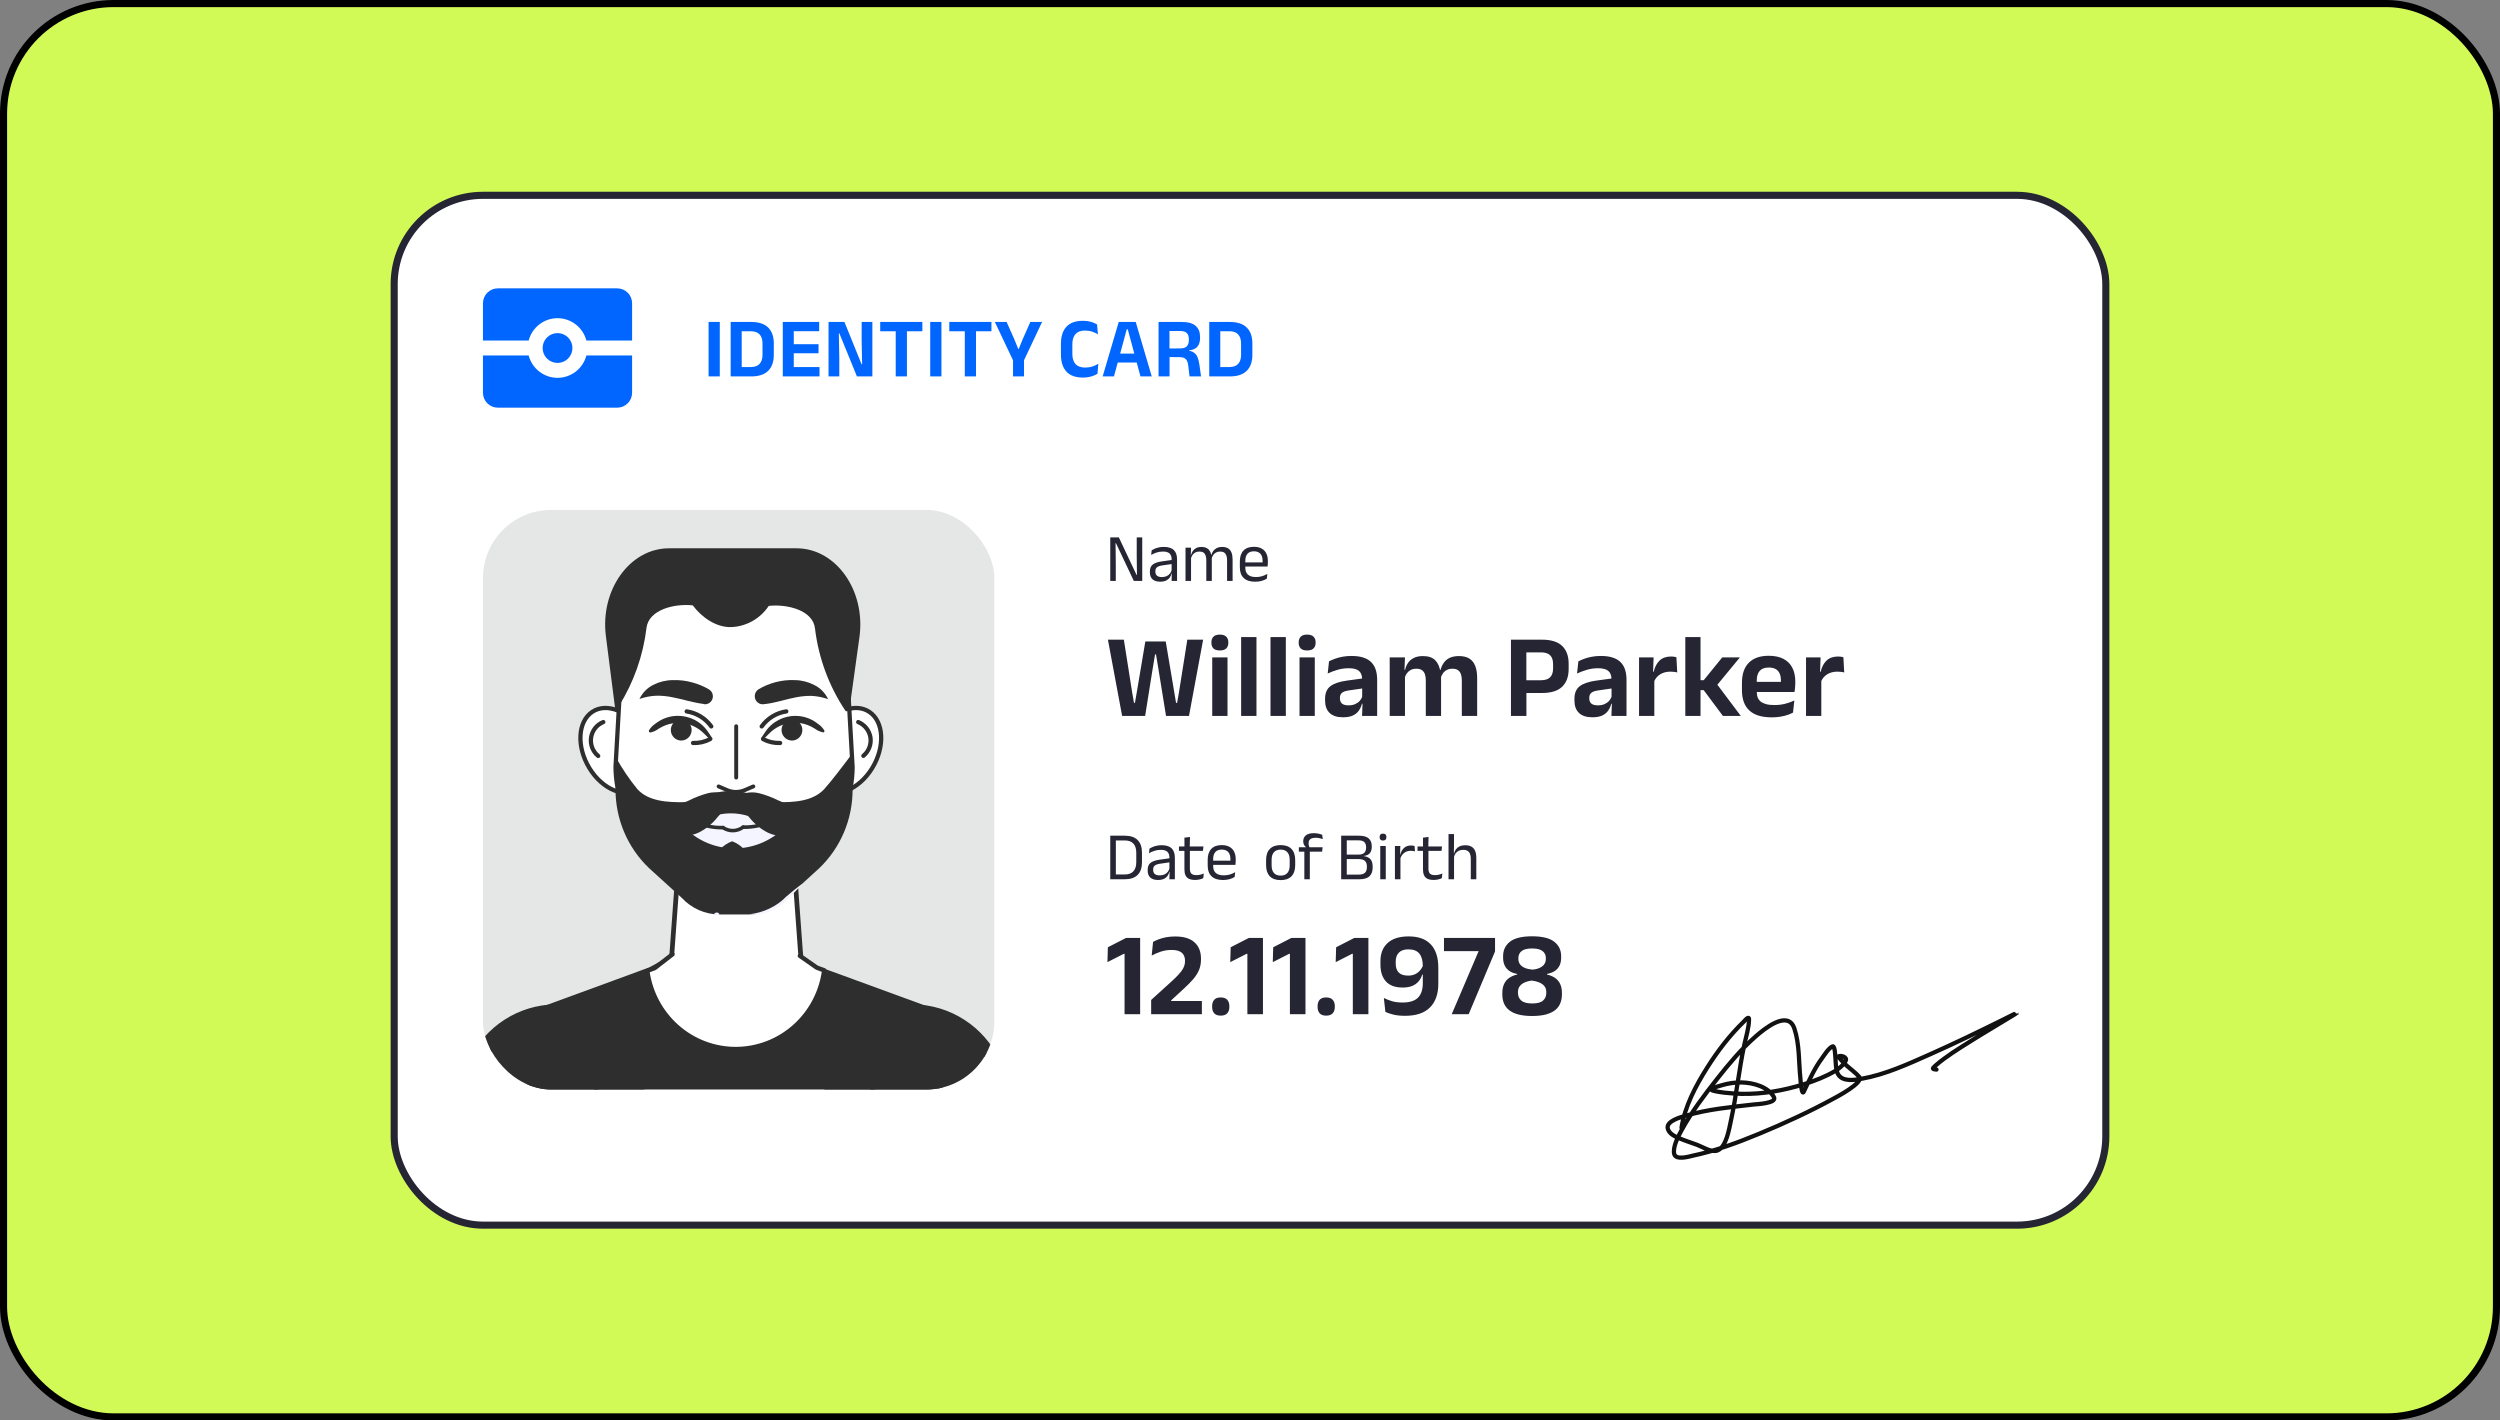 <svg width="352" height="200" viewBox="0 0 352 200" fill="none" xmlns="http://www.w3.org/2000/svg">
<rect x="0" y="0" width="352" height="200" fill="#808080" stroke="none"/>
<rect x="0.5" y="0.5" width="351" height="199" rx="15.5" fill="#D2FA57"/>
<rect x="0.5" y="0.5" width="351" height="199" rx="15.5" stroke="black"/>
<rect x="55.5" y="27.5" width="241" height="145" rx="12.5" fill="white"/>
<rect x="55.5" y="27.5" width="241" height="145" rx="12.5" stroke="#252534"/>
<g clip-path="url(#clip0_15343_35228)">
<path d="M70.1 40.6C69.543 40.6 69.009 40.821 68.615 41.215C68.221 41.609 68 42.143 68 42.7V47.95H74.436C74.919 46.102 76.589 44.8 78.5 44.8C79.43 44.803 80.333 45.113 81.068 45.683C81.803 46.253 82.329 47.05 82.564 47.95H89V42.7C89 42.143 88.779 41.609 88.385 41.215C87.991 40.821 87.457 40.6 86.9 40.6H70.1ZM78.5 46.9C77.943 46.9 77.409 47.121 77.015 47.515C76.621 47.909 76.4 48.443 76.4 49C76.4 49.557 76.621 50.091 77.015 50.485C77.409 50.879 77.943 51.1 78.5 51.1C79.057 51.1 79.591 50.879 79.985 50.485C80.379 50.091 80.6 49.557 80.6 49C80.6 48.443 80.379 47.909 79.985 47.515C79.591 47.121 79.057 46.9 78.5 46.9ZM68 50.05V55.3C68 55.857 68.221 56.391 68.615 56.785C69.009 57.179 69.543 57.4 70.1 57.4H86.9C87.457 57.4 87.991 57.179 88.385 56.785C88.779 56.391 89 55.857 89 55.3V50.05H82.564C82.329 50.95 81.803 51.747 81.068 52.317C80.333 52.887 79.43 53.197 78.5 53.2C77.57 53.197 76.667 52.887 75.932 52.317C75.197 51.747 74.671 50.95 74.436 50.05H68Z" fill="#0066FF"/>
</g>
<g clip-path="url(#clip1_15343_35228)">
<rect x="68" y="71.8" width="72" height="81.6" rx="9.6" fill="#E5E6E6"/>
<g clip-path="url(#clip2_15343_35228)">
<path d="M110.645 109.478H95.57C91.136 109.478 87.363 105.605 86.687 100.36L85.31 89.579C84.474 83.067 88.685 77.2 94.193 77.2H112.149C117.721 77.2 121.923 83.163 121.008 89.716L119.512 100.497C118.787 105.677 115.038 109.478 110.645 109.478Z" fill="#2E2E2E"/>
<path d="M115.325 103.152C113.486 106.154 113.661 109.712 115.723 111.092C117.784 112.472 120.952 111.165 122.798 108.163C124.645 105.161 124.462 101.61 122.401 100.231C120.339 98.851 117.171 100.158 115.325 103.152Z" fill="white" stroke="#2E2E2E" stroke-width="0.6" stroke-linecap="round" stroke-linejoin="round"/>
<path d="M120.84 101.667C121.285 101.849 121.677 102.143 121.978 102.521C122.279 102.9 122.479 103.35 122.56 103.83C122.629 104.312 122.574 104.804 122.399 105.258C122.225 105.712 121.937 106.112 121.565 106.42" stroke="#2E2E2E" stroke-width="0.6" stroke-linecap="round" stroke-linejoin="round"/>
<path d="M90.46 103.152C92.299 106.154 92.123 109.712 90.062 111.092C88 112.472 84.832 111.165 82.994 108.163C81.155 105.161 81.33 101.61 83.392 100.231C85.453 98.851 88.613 100.158 90.46 103.152Z" fill="white" stroke="#2E2E2E" stroke-width="0.6" stroke-linecap="round" stroke-linejoin="round"/>
<path d="M84.943 101.667C84.493 101.845 84.098 102.139 83.796 102.521C83.495 102.903 83.298 103.358 83.225 103.842C83.153 104.325 83.207 104.819 83.383 105.275C83.558 105.73 83.849 106.131 84.226 106.436" stroke="#2E2E2E" stroke-width="0.6" stroke-linecap="round" stroke-linejoin="round"/>
<path d="M113.144 139.336C113.165 140.595 112.941 141.845 112.485 143.017C112.029 144.188 111.35 145.256 110.487 146.162C109.624 147.067 108.593 147.791 107.454 148.292C106.314 148.793 105.089 149.062 103.847 149.084C102.605 149.105 101.372 148.878 100.216 148.416C99.061 147.953 98.007 147.265 97.114 146.39C96.221 145.515 95.507 144.47 95.013 143.315C94.518 142.16 94.253 140.917 94.232 139.658C94.224 139.551 94.224 139.443 94.232 139.336L95.275 125.052L95.545 121.429L96.071 114.336H111.289L112.085 125.553L112.682 133.719L113.144 139.336Z" fill="white" stroke="#2E2E2E" stroke-width="0.672" stroke-linecap="round" stroke-linejoin="round"/>
<path d="M120.044 108.001C120.041 110.06 119.625 112.096 118.822 113.987C118.018 115.878 116.845 117.583 115.372 119L110.859 123.108C110.184 123.866 109.36 124.473 108.44 124.89C107.521 125.307 106.525 125.524 105.518 125.529H101.307C100.312 125.528 99.328 125.321 98.415 124.92C97.502 124.519 96.679 123.932 95.998 123.196L91.39 119.008C89.899 117.586 88.711 115.869 87.9 113.963C87.088 112.058 86.669 110.004 86.67 107.929L86.742 106.662L87.155 99.399L87.466 94.009C87.453 91.886 87.854 89.782 88.645 87.816C89.436 85.85 90.601 84.062 92.075 82.554C93.548 81.046 95.301 79.847 97.232 79.027C99.163 78.206 101.235 77.78 103.329 77.773C105.418 77.772 107.487 78.191 109.415 79.007C111.343 79.823 113.092 81.019 114.56 82.526C116.047 84.032 117.227 85.821 118.031 87.79C118.836 89.759 119.249 91.87 119.248 94.001L119.598 100.134L119.94 106.186L120.044 108.001Z" fill="white" stroke="#2E2E2E" stroke-width="0.6" stroke-linecap="round" stroke-linejoin="round"/>
<path d="M119.567 100.134H119.074C116.737 96.661 115.255 92.671 114.752 88.497C114.473 85.899 110.812 85.028 108.241 85.31C107.653 86.194 106.869 86.925 105.95 87.444C105.032 87.962 104.006 88.254 102.956 88.296C100.862 88.36 98.809 86.94 97.543 85.237C94.988 84.955 91.335 85.826 91.025 88.417C90.555 92.322 89.231 96.072 87.148 99.391L87.459 94.001C87.447 91.878 87.849 89.774 88.641 87.809C89.433 85.843 90.599 84.056 92.073 82.549C93.547 81.041 95.301 79.843 97.232 79.024C99.164 78.204 101.236 77.779 103.33 77.773C105.419 77.772 107.488 78.191 109.415 79.007C111.343 79.823 113.092 81.019 114.561 82.526C116.048 84.032 117.228 85.821 118.032 87.79C118.837 89.759 119.25 91.87 119.249 94.001L119.567 100.134Z" fill="#2E2E2E"/>
<path d="M120.045 108.002L119.941 106.186C118.668 107.864 117.148 109.882 116.065 111.092C114.473 112.819 111.847 113.005 109.18 112.94C108.297 112.846 107.439 112.586 106.649 112.173C105.468 111.647 104.191 111.375 102.9 111.375C101.609 111.375 100.333 111.647 99.151 112.173C98.356 112.586 97.493 112.846 96.604 112.94C93.946 113.005 91.271 112.819 89.727 111.092C88.601 109.709 87.6 108.226 86.734 106.662L86.663 107.929C86.668 108.639 86.721 109.348 86.822 110.051L86.734 109.89L86.663 111.165C86.663 113.24 87.083 115.293 87.896 117.197C88.709 119.101 89.898 120.816 91.391 122.236L95.999 126.424C96.68 127.16 97.502 127.747 98.415 128.148C99.329 128.549 100.313 128.756 101.308 128.756H105.519C106.526 128.751 107.521 128.532 108.44 128.116C109.36 127.699 110.184 127.093 110.86 126.336L115.373 122.22C116.845 120.806 118.018 119.103 118.821 117.215C119.625 115.327 120.041 113.293 120.045 111.237L119.957 109.623C120.014 109.085 120.043 108.543 120.045 108.002Z" fill="#2E2E2E"/>
<path d="M105.519 128.724C106.501 128.619 107.459 128.346 108.352 127.917C109.245 127.5 110.054 126.92 110.74 126.206C111.472 125.585 112.22 124.964 113.008 124.399C112.372 125.133 111.687 125.819 110.987 126.497C110.317 127.284 109.471 127.897 108.52 128.285C107.568 128.672 106.539 128.823 105.519 128.724Z" fill="#F5F5FF"/>
<path d="M100.527 128.684C100.586 128.619 100.656 128.567 100.734 128.53C100.793 128.499 100.859 128.482 100.925 128.482C100.992 128.482 101.058 128.499 101.116 128.53C101.191 128.576 101.256 128.636 101.307 128.708C101.256 128.778 101.187 128.834 101.108 128.869C101.043 128.884 100.975 128.884 100.909 128.869C100.84 128.867 100.771 128.848 100.71 128.813C100.641 128.783 100.579 128.739 100.527 128.684Z" fill="#F5F5FF"/>
<path d="M110.755 116.192C109.828 117.211 108.704 118.026 107.454 118.587C106.203 119.148 104.852 119.443 103.485 119.454C102.117 119.464 100.762 119.19 99.503 118.649C98.244 118.107 97.108 117.309 96.166 116.305H96.612C97.51 116.191 98.376 115.895 99.159 115.434C100.319 114.833 101.604 114.52 102.907 114.52C104.211 114.52 105.496 114.833 106.656 115.434C107.434 115.893 108.295 116.19 109.187 116.305C109.712 116.319 110.238 116.281 110.755 116.192Z" fill="#F5F5FF"/>
<path d="M103.083 118.452C103.72 118.685 104.293 119.07 104.754 119.573C104.9 119.719 105.015 119.892 105.094 120.083C105.173 120.275 105.213 120.48 105.213 120.687C105.213 120.894 105.173 121.099 105.094 121.29C105.015 121.481 104.9 121.655 104.754 121.8C104.291 122.305 103.715 122.69 103.075 122.922C102.437 122.69 101.863 122.306 101.403 121.8C101.258 121.655 101.143 121.481 101.064 121.29C100.985 121.099 100.945 120.894 100.945 120.687C100.945 120.48 100.985 120.275 101.064 120.083C101.143 119.892 101.258 119.719 101.403 119.573C101.866 119.068 102.442 118.683 103.083 118.452Z" fill="#2E2E2E"/>
<path d="M106.816 97.043C107.562 96.601 108.366 96.267 109.204 96.05C110.092 95.815 111.009 95.717 111.926 95.76C112.882 95.775 113.822 96.016 114.672 96.462C115.516 96.881 116.195 97.578 116.598 98.439C115.829 98.168 115.024 98.013 114.21 97.979C113.497 97.972 112.785 98.04 112.085 98.181C110.652 98.439 109.196 98.988 107.548 99.149C107.402 99.172 107.253 99.165 107.11 99.128C106.966 99.091 106.832 99.026 106.714 98.936C106.596 98.846 106.497 98.732 106.423 98.603C106.349 98.473 106.301 98.329 106.283 98.181C106.252 97.959 106.286 97.733 106.381 97.531C106.476 97.329 106.627 97.159 106.816 97.043Z" fill="#2E2E2E"/>
<path d="M99.127 99.125C97.488 98.923 96.023 98.415 94.591 98.157C93.878 98.013 93.152 97.945 92.426 97.955C91.612 97.988 90.807 98.143 90.038 98.415C90.443 97.556 91.122 96.86 91.964 96.438C92.821 95.998 93.766 95.766 94.726 95.76C95.638 95.728 96.55 95.834 97.432 96.075C98.269 96.292 99.073 96.626 99.82 97.067C100.042 97.198 100.213 97.402 100.303 97.646C100.393 97.89 100.396 98.158 100.313 98.404C100.229 98.651 100.063 98.86 99.844 98.996C99.625 99.131 99.366 99.186 99.112 99.149L99.127 99.125Z" fill="#2E2E2E"/>
<path d="M107.15 103.942C107.38 103.587 107.619 103.24 107.866 102.885C108.132 102.52 108.446 102.191 108.797 101.909C109.522 101.339 110.381 100.972 111.289 100.844C112.204 100.716 113.136 100.842 113.987 101.207C114.405 101.388 114.799 101.624 115.157 101.909C115.525 102.148 115.835 102.468 116.064 102.845C116.087 102.892 116.09 102.946 116.074 102.996C116.057 103.046 116.023 103.087 115.977 103.111C115.938 103.123 115.896 103.123 115.857 103.111C115.435 103.021 115.038 102.837 114.695 102.571C114.367 102.367 114.021 102.197 113.66 102.062C112.941 101.805 112.176 101.706 111.416 101.772C110.253 101.895 109.167 102.416 108.336 103.248C108.041 103.547 107.747 103.854 107.436 104.144C107.404 104.171 107.365 104.185 107.324 104.184C107.283 104.184 107.243 104.169 107.212 104.142C107.181 104.115 107.16 104.078 107.153 104.037C107.146 103.996 107.153 103.954 107.174 103.918L107.15 103.942Z" fill="#2E2E2E"/>
<path d="M110.047 102.651C110.073 102.36 110.183 102.083 110.363 101.855C110.544 101.627 110.786 101.458 111.061 101.369C111.335 101.28 111.63 101.276 111.907 101.356C112.184 101.436 112.432 101.597 112.619 101.819C112.807 102.041 112.925 102.314 112.96 102.604C112.995 102.894 112.944 103.189 112.815 103.45C112.686 103.711 112.483 103.928 112.233 104.073C111.983 104.218 111.696 104.285 111.409 104.265C111.214 104.252 111.024 104.2 110.849 104.111C110.675 104.022 110.52 103.899 110.393 103.749C110.266 103.598 110.17 103.424 110.111 103.235C110.052 103.047 110.03 102.848 110.047 102.651Z" fill="#2E2E2E"/>
<path d="M107.453 104.072C108.188 104.461 109.012 104.648 109.841 104.612" stroke="#2E2E2E" stroke-width="0.6" stroke-linecap="round" stroke-linejoin="round"/>
<path d="M107.246 102.28C107.655 101.712 108.172 101.233 108.767 100.87C109.361 100.507 110.021 100.267 110.708 100.166" stroke="#2E2E2E" stroke-width="0.6" stroke-linecap="round" stroke-linejoin="round"/>
<path d="M100.011 104.168C99.7 103.878 99.406 103.571 99.111 103.273C98.28 102.44 97.193 101.919 96.031 101.796C95.271 101.73 94.506 101.829 93.786 102.087C93.426 102.221 93.079 102.392 92.751 102.595C92.409 102.861 92.012 103.046 91.59 103.136C91.538 103.143 91.486 103.129 91.444 103.097C91.402 103.065 91.374 103.018 91.367 102.966C91.354 102.927 91.354 102.884 91.367 102.845C91.591 102.47 91.896 102.15 92.258 101.909C92.616 101.624 93.01 101.388 93.428 101.207C94.291 100.834 95.238 100.709 96.166 100.844C97.071 100.973 97.927 101.341 98.65 101.909C99.001 102.191 99.314 102.52 99.581 102.885C99.828 103.24 100.066 103.587 100.297 103.943C100.318 103.979 100.325 104.021 100.318 104.062C100.311 104.102 100.29 104.14 100.259 104.166C100.227 104.193 100.188 104.208 100.147 104.209C100.106 104.209 100.066 104.195 100.034 104.168H100.011Z" fill="#2E2E2E"/>
<path d="M97.376 102.651C97.35 102.36 97.24 102.083 97.06 101.855C96.88 101.627 96.637 101.458 96.362 101.369C96.088 101.28 95.793 101.276 95.516 101.356C95.239 101.436 94.991 101.597 94.804 101.819C94.617 102.041 94.498 102.314 94.463 102.604C94.428 102.894 94.479 103.189 94.608 103.45C94.737 103.711 94.94 103.928 95.19 104.073C95.44 104.218 95.727 104.285 96.015 104.265C96.209 104.252 96.399 104.2 96.574 104.111C96.748 104.022 96.903 103.899 97.03 103.749C97.157 103.598 97.253 103.424 97.312 103.235C97.371 103.047 97.393 102.848 97.376 102.651Z" fill="#2E2E2E"/>
<path d="M99.97 104.072C99.235 104.461 98.412 104.648 97.582 104.612" stroke="#2E2E2E" stroke-width="0.6" stroke-linecap="round" stroke-linejoin="round"/>
<path d="M100.146 102.28C99.736 101.712 99.219 101.233 98.625 100.87C98.03 100.507 97.37 100.267 96.684 100.166" stroke="#2E2E2E" stroke-width="0.6" stroke-linecap="round" stroke-linejoin="round"/>
<path d="M103.656 109.478V102.256" stroke="#2E2E2E" stroke-width="0.552" stroke-linecap="round" stroke-linejoin="round"/>
<path d="M101.18 110.729L102.398 111.254C102.786 111.418 103.203 111.502 103.624 111.502C104.045 111.502 104.461 111.418 104.849 111.254L106.067 110.729" stroke="#2E2E2E" stroke-width="0.552" stroke-linecap="round" stroke-linejoin="round"/>
<path d="M104.635 116.458C106.146 116.51 107.643 116.145 108.965 115.401" stroke="#2E2E2E" stroke-width="0.504" stroke-linecap="round" stroke-linejoin="round"/>
<path d="M101.794 116.523C100.28 116.576 98.781 116.21 97.456 115.466" stroke="#2E2E2E" stroke-width="0.504" stroke-linecap="round" stroke-linejoin="round"/>
<path d="M101.793 116.523C102.215 116.813 102.715 116.962 103.224 116.951C103.733 116.939 104.226 116.767 104.634 116.458" stroke="#2E2E2E" stroke-width="0.504" stroke-linecap="round" stroke-linejoin="round"/>
<path d="M103.25 112.98C103.419 112.653 103.656 112.367 103.945 112.142C104.233 111.916 104.566 111.756 104.921 111.673C105.555 111.528 106.213 111.528 106.847 111.673C107.801 111.919 108.727 112.266 109.609 112.706L110.405 113.045C110.653 113.17 110.925 113.236 111.201 113.239C111.902 113.295 112.928 112.932 114.242 112.811C114.219 113.554 114.049 114.284 113.743 114.959C113.437 115.634 113 116.24 112.459 116.741C111.86 117.282 111.102 117.608 110.302 117.669C109.563 117.72 108.823 117.579 108.153 117.257C107.137 116.75 106.243 116.023 105.534 115.127C105.216 114.756 104.921 114.393 104.587 114.021C104.22 113.582 103.764 113.227 103.25 112.98Z" fill="#2E2E2E"/>
<path d="M103.258 112.98C102.749 113.227 102.296 113.579 101.929 114.013C101.595 114.384 101.3 114.748 100.982 115.119C100.271 116.009 99.377 116.73 98.363 117.233C97.693 117.554 96.953 117.696 96.214 117.645C95.417 117.591 94.659 117.273 94.057 116.741C93.527 116.238 93.101 115.635 92.803 114.964C92.506 114.294 92.342 113.57 92.322 112.835C93.635 112.956 94.662 113.319 95.362 113.263C95.639 113.261 95.911 113.194 96.158 113.069L96.954 112.73C97.843 112.277 98.777 111.92 99.74 111.665C100.374 111.52 101.032 111.52 101.666 111.665C102.008 111.759 102.326 111.924 102.6 112.151C102.874 112.378 103.099 112.66 103.258 112.98Z" fill="#2E2E2E"/>
<path d="M136.816 195.379L133.417 187.011L130.695 180.305L128.402 174.656L123.364 162.245C120.714 155.717 123.364 148.527 129.039 146.493C130.019 146.16 131.046 145.994 132.08 146.001H132.358C136.792 146.17 141.114 149.503 142.801 154.603L146.876 166.708L148.699 172.122L156.587 195.524" fill="#F5F5FF"/>
<path d="M136.816 195.379L133.417 187.011L130.695 180.305L128.402 174.656L123.364 162.245C120.714 155.717 123.364 148.527 129.039 146.493C130.019 146.16 131.046 145.994 132.08 146.001H132.358C136.792 146.17 141.114 149.503 142.801 154.603L146.876 166.708L148.699 172.122L156.587 195.524" stroke="#2E2E2E" stroke-width="0.648" stroke-linecap="round" stroke-linejoin="round"/>
<path d="M147.337 160.502C144.671 159.994 139.298 161.253 133.544 163.883C127.789 166.514 123.411 169.701 121.963 172.05L117.187 160.696C114.003 153.223 117.442 144.686 124.589 142.136C125.908 141.662 127.297 141.419 128.696 141.418C131.201 141.465 133.645 142.21 135.76 143.571C137.876 144.931 139.581 146.855 140.691 149.132L147.337 160.502Z" fill="#2E2E2E"/>
<path d="M69.987 195.379L73.386 187.011L76.108 180.305L78.401 174.656L83.431 162.237C86.082 155.709 83.471 148.519 77.756 146.485C76.776 146.152 75.749 145.985 74.715 145.993H74.437C70.003 146.162 65.681 149.495 63.994 154.595L59.919 166.699L58.096 172.114L50.208 195.516" fill="#F5F5FF"/>
<path d="M69.987 195.379L73.386 187.011L76.108 180.305L78.401 174.656L83.431 162.237C86.082 155.709 83.471 148.519 77.756 146.485C76.776 146.152 75.749 145.985 74.715 145.993H74.437C70.003 146.162 65.681 149.495 63.994 154.595L59.919 166.699L58.096 172.114L50.208 195.516" stroke="#2E2E2E" stroke-width="0.648" stroke-linecap="round" stroke-linejoin="round"/>
<path d="M59.465 160.502C62.132 159.994 67.504 161.253 73.259 163.883C79.013 166.514 83.431 169.701 84.84 172.05L89.615 160.696C92.76 153.223 89.361 144.686 82.213 142.136C80.894 141.661 79.505 141.418 78.106 141.418C75.601 141.465 73.158 142.21 71.042 143.571C68.927 144.931 67.221 146.855 66.111 149.132L59.465 160.502Z" fill="#2E2E2E"/>
<path d="M133.814 195.782H73.083L73.394 186.76L73.617 180.248L73.903 172.251L74.802 146.437L74.938 142.596L76.896 141.877L88.286 137.706L90.483 136.899L91.573 136.495L94.415 134.946H95.274H111.711H112.053L115.245 136.439L116.327 136.834L118.524 137.633L130.248 141.926L132.055 142.596L132.182 146.445L132.668 160.986L133.034 172.098L133.297 180.135V180.176L133.535 187.438L133.814 195.782Z" fill="#2E2E2E" stroke="#2E2E2E" stroke-width="0.648" stroke-linecap="round" stroke-linejoin="round"/>
<path d="M112.626 134.583L115.014 136.245L116.049 136.624C115.653 139.684 114.175 142.495 111.89 144.533C109.605 146.572 106.668 147.701 103.624 147.71C100.58 147.719 97.636 146.607 95.339 144.582C93.042 142.556 91.549 139.754 91.136 136.697L92.186 136.301L94.686 134.365" fill="white"/>
<path d="M112.626 134.583L115.014 136.245L116.049 136.624C115.653 139.684 114.175 142.495 111.89 144.533C109.605 146.572 106.668 147.701 103.624 147.71C100.58 147.719 97.636 146.607 95.339 144.582C93.042 142.556 91.549 139.754 91.136 136.697L92.186 136.301L94.686 134.365" stroke="#2E2E2E" stroke-width="0.624" stroke-linecap="round" stroke-linejoin="round"/>
</g>
</g>
<path d="M156.862 123.8V123.128H158.35C158.894 123.128 159.302 122.981 159.574 122.686C159.85 122.389 159.987 121.965 159.987 121.414V120.046C159.987 119.493 159.85 119.069 159.574 118.774C159.302 118.48 158.894 118.333 158.35 118.333H156.858V117.666H158.379C159.173 117.666 159.773 117.87 160.179 118.28C160.586 118.686 160.789 119.274 160.789 120.042V121.419C160.789 122.184 160.586 122.773 160.179 123.186C159.773 123.595 159.173 123.8 158.379 123.8H156.862ZM156.325 123.8V117.666H157.112V123.8H156.325ZM164.647 123.8L164.681 122.662L164.652 122.542V121.05L164.657 120.776C164.657 120.395 164.559 120.114 164.364 119.931C164.172 119.749 163.866 119.658 163.447 119.658C163.111 119.658 162.802 119.706 162.521 119.802C162.242 119.898 161.994 120.01 161.777 120.138L161.849 119.475C161.97 119.402 162.114 119.33 162.281 119.259C162.45 119.186 162.642 119.125 162.857 119.077C163.074 119.029 163.313 119.005 163.572 119.005C163.908 119.005 164.193 119.046 164.426 119.13C164.663 119.21 164.854 119.326 164.998 119.48C165.145 119.634 165.252 119.819 165.319 120.037C165.386 120.254 165.42 120.498 165.42 120.766V123.8H164.647ZM163.034 123.901C162.57 123.901 162.214 123.789 161.964 123.565C161.718 123.338 161.594 123.014 161.594 122.595V122.456C161.594 122.024 161.727 121.702 161.993 121.491C162.262 121.277 162.687 121.128 163.27 121.045L164.753 120.834L164.796 121.4L163.366 121.606C163.007 121.658 162.751 121.746 162.598 121.87C162.444 121.992 162.367 122.173 162.367 122.413V122.49C162.367 122.736 162.442 122.925 162.593 123.056C162.746 123.187 162.975 123.253 163.279 123.253C163.548 123.253 163.778 123.206 163.97 123.114C164.162 123.021 164.318 122.896 164.436 122.739C164.554 122.582 164.634 122.408 164.676 122.216L164.796 122.744H164.647C164.602 122.949 164.518 123.139 164.393 123.315C164.271 123.491 164.1 123.634 163.879 123.742C163.658 123.848 163.377 123.901 163.034 123.901ZM168.269 123.896C167.907 123.896 167.616 123.842 167.395 123.733C167.174 123.624 167.014 123.459 166.915 123.238C166.816 123.018 166.766 122.742 166.766 122.413V119.456H167.534V122.322C167.534 122.629 167.605 122.856 167.746 123.003C167.886 123.147 168.123 123.219 168.456 123.219C168.645 123.219 168.826 123.198 168.998 123.157C169.174 123.115 169.339 123.056 169.493 122.979L169.421 123.646C169.27 123.723 169.094 123.784 168.893 123.829C168.691 123.874 168.483 123.896 168.269 123.896ZM165.998 119.806V119.182H169.445L169.373 119.806H165.998ZM166.771 119.259L166.766 117.944L167.549 117.843L167.515 119.259H166.771ZM172.198 123.906C171.485 123.906 170.947 123.731 170.586 123.382C170.224 123.034 170.043 122.534 170.043 121.885V121.05C170.043 120.39 170.211 119.883 170.547 119.528C170.883 119.17 171.374 118.99 172.021 118.99C172.456 118.99 172.819 119.072 173.11 119.235C173.402 119.395 173.621 119.624 173.768 119.922C173.915 120.219 173.989 120.574 173.989 120.987V121.16C173.989 121.262 173.984 121.365 173.974 121.467C173.968 121.57 173.958 121.67 173.946 121.77H173.23C173.237 121.616 173.24 121.47 173.24 121.333C173.243 121.195 173.245 121.069 173.245 120.954C173.245 120.669 173.198 120.429 173.106 120.234C173.016 120.035 172.88 119.885 172.698 119.782C172.518 119.677 172.293 119.624 172.021 119.624C171.618 119.624 171.315 119.741 171.114 119.974C170.912 120.208 170.811 120.542 170.811 120.978V121.424L170.816 121.52V121.966C170.816 122.162 170.845 122.338 170.902 122.494C170.96 122.651 171.05 122.787 171.171 122.902C171.296 123.014 171.453 123.101 171.642 123.162C171.834 123.219 172.061 123.248 172.323 123.248C172.627 123.248 172.91 123.208 173.173 123.128C173.435 123.048 173.682 122.939 173.912 122.802L173.84 123.474C173.632 123.605 173.39 123.71 173.115 123.79C172.84 123.867 172.534 123.906 172.198 123.906ZM170.451 121.77V121.184H173.782V121.77H170.451ZM180.315 123.92C179.643 123.92 179.132 123.739 178.784 123.378C178.438 123.013 178.265 122.49 178.265 121.808V121.093C178.265 120.414 178.44 119.894 178.788 119.533C179.137 119.171 179.646 118.99 180.315 118.99C180.987 118.99 181.496 119.171 181.841 119.533C182.19 119.894 182.364 120.414 182.364 121.093V121.808C182.364 122.49 182.19 123.013 181.841 123.378C181.496 123.739 180.987 123.92 180.315 123.92ZM180.315 123.286C180.731 123.286 181.046 123.163 181.26 122.917C181.478 122.67 181.587 122.315 181.587 121.851V121.05C181.587 120.589 181.478 120.237 181.26 119.994C181.046 119.747 180.731 119.624 180.315 119.624C179.902 119.624 179.587 119.747 179.369 119.994C179.152 120.237 179.043 120.589 179.043 121.05V121.851C179.043 122.315 179.152 122.67 179.369 122.917C179.587 123.163 179.902 123.286 180.315 123.286ZM184.995 117.31C185.235 117.31 185.45 117.333 185.639 117.378C185.831 117.419 186.007 117.472 186.167 117.536L186.243 118.146C186.087 118.088 185.928 118.043 185.768 118.011C185.611 117.976 185.434 117.958 185.235 117.958C184.995 117.958 184.802 117.99 184.655 118.054C184.511 118.115 184.407 118.203 184.343 118.318C184.282 118.43 184.251 118.566 184.251 118.726V118.75C184.251 118.862 184.266 118.97 184.295 119.072C184.323 119.171 184.355 119.262 184.391 119.346L183.867 119.365V119.269C183.768 119.192 183.68 119.085 183.603 118.947C183.53 118.81 183.493 118.65 183.493 118.467V118.443C183.493 118.101 183.615 117.827 183.858 117.622C184.101 117.414 184.48 117.31 184.995 117.31ZM183.651 123.8V119.533H184.424V123.8H183.651ZM182.879 119.912V119.293L183.949 119.298L184.266 119.293H186.224L186.152 119.912H182.879ZM189.38 123.8V123.142H191.309C191.725 123.142 192.02 123.054 192.192 122.878C192.368 122.699 192.456 122.453 192.456 122.139V121.966C192.456 121.646 192.367 121.398 192.188 121.222C192.012 121.046 191.703 120.958 191.261 120.958H189.384V120.33H191.252C191.645 120.33 191.925 120.245 192.092 120.075C192.261 119.902 192.346 119.664 192.346 119.36V119.274C192.346 118.973 192.264 118.739 192.101 118.573C191.941 118.403 191.656 118.318 191.247 118.318H189.365V117.666H191.319C191.972 117.666 192.439 117.795 192.72 118.054C193.002 118.314 193.143 118.678 193.143 119.149V119.245C193.143 119.619 193.053 119.914 192.874 120.128C192.695 120.342 192.416 120.47 192.039 120.512L192.034 120.541C192.466 120.605 192.78 120.755 192.975 120.992C193.17 121.229 193.268 121.558 193.268 121.981V122.178C193.268 122.686 193.12 123.085 192.826 123.373C192.532 123.658 192.052 123.8 191.386 123.8H189.38ZM188.837 123.8V117.666H189.624V123.8H188.837ZM194.339 123.8V119.115H195.116V123.8H194.339ZM194.727 118.347C194.567 118.347 194.447 118.306 194.367 118.222C194.291 118.136 194.252 118.019 194.252 117.872V117.848C194.252 117.698 194.291 117.581 194.367 117.498C194.447 117.414 194.567 117.373 194.727 117.373C194.887 117.373 195.007 117.414 195.087 117.498C195.167 117.581 195.207 117.698 195.207 117.848V117.872C195.207 118.022 195.167 118.139 195.087 118.222C195.007 118.306 194.887 118.347 194.727 118.347ZM197.145 120.934L196.967 120.334L197.159 120.325C197.261 119.928 197.437 119.616 197.687 119.389C197.937 119.158 198.268 119.043 198.681 119.043C198.783 119.043 198.874 119.051 198.954 119.067C199.037 119.083 199.111 119.102 199.175 119.125L199.223 119.878C199.143 119.853 199.053 119.832 198.954 119.816C198.858 119.8 198.751 119.792 198.633 119.792C198.281 119.792 197.973 119.89 197.711 120.085C197.452 120.28 197.263 120.563 197.145 120.934ZM196.405 123.8V119.115H197.164L197.125 120.498L197.183 120.555V123.8H196.405ZM201.859 123.896C201.498 123.896 201.207 123.842 200.986 123.733C200.765 123.624 200.605 123.459 200.506 123.238C200.407 123.018 200.357 122.742 200.357 122.413V119.456H201.125V122.322C201.125 122.629 201.195 122.856 201.336 123.003C201.477 123.147 201.714 123.219 202.047 123.219C202.235 123.219 202.416 123.198 202.589 123.157C202.765 123.115 202.93 123.056 203.083 122.979L203.011 123.646C202.861 123.723 202.685 123.784 202.483 123.829C202.282 123.874 202.074 123.896 201.859 123.896ZM199.589 119.806V119.182H203.035L202.963 119.806H199.589ZM200.362 119.259L200.357 117.944L201.139 117.843L201.106 119.259H200.362ZM207.087 123.8V120.886C207.087 120.634 207.052 120.416 206.981 120.234C206.914 120.051 206.802 119.91 206.645 119.811C206.492 119.709 206.28 119.658 206.012 119.658C205.765 119.658 205.552 119.704 205.373 119.797C205.194 119.89 205.048 120.016 204.936 120.176C204.828 120.333 204.751 120.512 204.706 120.714L204.533 120.162H204.735C204.783 119.95 204.871 119.758 204.999 119.586C205.127 119.41 205.298 119.27 205.512 119.168C205.73 119.062 205.994 119.01 206.304 119.01C206.676 119.01 206.975 119.08 207.202 119.221C207.432 119.362 207.6 119.565 207.706 119.83C207.812 120.093 207.864 120.416 207.864 120.8V123.8H207.087ZM203.952 123.8V117.44H204.725V118.966L204.701 120.31L204.73 120.373V123.8H203.952Z" fill="#252534"/>
<path d="M158.338 142.8V134.299H158.229L155.928 135.467L155.986 133.375L158.54 132.065H160.531V142.8H158.338ZM162.084 142.8V140.792L164.738 138.382C165.203 137.962 165.589 137.589 165.897 137.264C166.211 136.934 166.446 136.618 166.603 136.315C166.765 136.007 166.847 135.685 166.847 135.349V135.265C166.847 134.952 166.782 134.683 166.653 134.459C166.53 134.235 166.329 134.061 166.049 133.938C165.769 133.815 165.399 133.753 164.94 133.753C164.402 133.753 163.895 133.834 163.419 133.997C162.943 134.159 162.523 134.341 162.159 134.543L162.353 132.619C162.582 132.485 162.851 132.362 163.159 132.25C163.467 132.132 163.811 132.037 164.192 131.964C164.579 131.891 165.001 131.855 165.461 131.855C166.67 131.855 167.577 132.129 168.182 132.678C168.793 133.221 169.098 133.988 169.098 134.98V135.097C169.098 135.635 169.008 136.122 168.829 136.559C168.65 136.99 168.384 137.416 168.031 137.836C167.678 138.25 167.236 138.701 166.704 139.188L164.898 140.851V141.288L163.965 140.944H169.224V142.8H162.084ZM171.877 143.002C171.463 143.002 171.158 142.892 170.962 142.674C170.766 142.456 170.668 142.153 170.668 141.767V141.683C170.668 141.291 170.766 140.986 170.962 140.767C171.158 140.549 171.463 140.44 171.877 140.44C172.286 140.44 172.591 140.549 172.793 140.767C172.995 140.986 173.095 141.291 173.095 141.683V141.767C173.095 142.153 172.995 142.456 172.793 142.674C172.591 142.892 172.286 143.002 171.877 143.002ZM175.631 142.8V134.299H175.521L173.22 135.467L173.279 133.375L175.832 132.065H177.823V142.8H175.631ZM181.619 142.8V134.299H181.51L179.208 135.467L179.267 133.375L181.82 132.065H183.811V142.8H181.619ZM186.725 143.002C186.311 143.002 186.006 142.892 185.81 142.674C185.614 142.456 185.516 142.153 185.516 141.767V141.683C185.516 141.291 185.614 140.986 185.81 140.767C186.006 140.549 186.311 140.44 186.725 140.44C187.134 140.44 187.439 140.549 187.641 140.767C187.842 140.986 187.943 141.291 187.943 141.683V141.767C187.943 142.153 187.842 142.456 187.641 142.674C187.439 142.892 187.134 143.002 186.725 143.002ZM190.478 142.8V134.299H190.369L188.067 135.467L188.126 133.375L190.68 132.065H192.671V142.8H190.478ZM198.34 131.846C199.717 131.846 200.756 132.222 201.456 132.972C202.162 133.717 202.515 134.814 202.515 136.265V138.508C202.515 139.952 202.123 141.067 201.339 141.851C200.56 142.635 199.393 143.027 197.836 143.027C197.203 143.027 196.657 142.971 196.198 142.859C195.744 142.747 195.366 142.621 195.064 142.481L194.845 140.515C195.193 140.689 195.576 140.84 195.996 140.969C196.416 141.092 196.915 141.154 197.491 141.154C198.466 141.154 199.183 140.93 199.642 140.482C200.101 140.028 200.331 139.342 200.331 138.424V136.055C200.331 135.254 200.168 134.658 199.843 134.266C199.519 133.868 199.006 133.669 198.306 133.669C197.696 133.669 197.245 133.826 196.954 134.14C196.663 134.448 196.517 134.856 196.517 135.366V135.694C196.517 136.214 196.654 136.623 196.929 136.92C197.209 137.217 197.659 137.365 198.281 137.365C198.617 137.365 198.922 137.306 199.197 137.189C199.477 137.066 199.717 136.889 199.919 136.66C200.126 136.43 200.283 136.158 200.389 135.845L200.725 137.222H200.247C200.146 137.581 199.978 137.897 199.743 138.172C199.513 138.446 199.213 138.662 198.844 138.818C198.474 138.97 198.021 139.045 197.483 139.045C196.447 139.045 195.669 138.762 195.148 138.197C194.627 137.626 194.367 136.833 194.367 135.82V135.324C194.367 134.243 194.703 133.395 195.375 132.779C196.047 132.157 197.035 131.846 198.34 131.846ZM204.403 142.8L208.192 133.921H203.311V132.065H210.502V133.963L206.789 142.8H204.403ZM215.71 143.052C214.949 143.052 214.302 142.979 213.77 142.834C213.238 142.694 212.807 142.489 212.476 142.22C212.146 141.952 211.905 141.632 211.754 141.263C211.603 140.888 211.527 140.473 211.527 140.02V139.81C211.527 139.322 211.608 138.905 211.771 138.558C211.933 138.205 212.168 137.92 212.476 137.701C212.79 137.477 213.171 137.315 213.619 137.214V137.13C213.187 137.052 212.823 136.914 212.527 136.718C212.235 136.517 212.014 136.259 211.863 135.946C211.712 135.632 211.636 135.265 211.636 134.845V134.635C211.636 133.773 211.961 133.09 212.611 132.586C213.266 132.082 214.299 131.83 215.71 131.83C217.138 131.83 218.177 132.082 218.827 132.586C219.482 133.09 219.809 133.773 219.809 134.635V134.845C219.809 135.271 219.734 135.64 219.583 135.954C219.431 136.268 219.207 136.522 218.911 136.718C218.614 136.909 218.25 137.046 217.819 137.13V137.214C218.272 137.32 218.653 137.483 218.961 137.701C219.275 137.92 219.513 138.202 219.675 138.55C219.837 138.897 219.919 139.317 219.919 139.81V140.02C219.919 140.456 219.846 140.86 219.7 141.229C219.56 141.599 219.328 141.921 219.003 142.195C218.678 142.464 218.247 142.674 217.709 142.825C217.172 142.976 216.505 143.052 215.71 143.052ZM215.744 141.288C216.461 141.288 216.967 141.151 217.264 140.876C217.567 140.602 217.718 140.244 217.718 139.801V139.667C217.718 139.224 217.55 138.872 217.214 138.608C216.883 138.34 216.365 138.158 215.66 138.062C214.999 138.158 214.512 138.342 214.198 138.617C213.885 138.891 213.728 139.241 213.728 139.667V139.801C213.728 140.244 213.882 140.602 214.19 140.876C214.503 141.151 215.021 141.288 215.744 141.288ZM215.777 136.525C216.343 136.475 216.797 136.324 217.138 136.072C217.485 135.814 217.659 135.456 217.659 134.996V134.904C217.659 134.49 217.505 134.159 217.197 133.913C216.895 133.666 216.399 133.543 215.71 133.543C215.038 133.543 214.548 133.666 214.24 133.913C213.938 134.159 213.787 134.487 213.787 134.896V134.996C213.787 135.299 213.865 135.559 214.022 135.778C214.179 135.99 214.403 136.158 214.694 136.282C214.991 136.405 215.352 136.486 215.777 136.525Z" fill="#252534"/>
<path d="M157.534 75.666L160.026 80.946H160.083L160.05 78.267V75.666H160.827V81.8H159.646L157.126 76.477H157.069L157.102 79.28V81.8H156.325V75.666H157.534ZM164.957 81.8L164.99 80.662L164.961 80.542V79.05L164.966 78.776C164.966 78.395 164.869 78.114 164.673 77.931C164.481 77.749 164.176 77.658 163.757 77.658C163.421 77.658 163.112 77.706 162.83 77.802C162.552 77.898 162.304 78.01 162.086 78.138L162.158 77.475C162.28 77.402 162.424 77.33 162.59 77.259C162.76 77.186 162.952 77.125 163.166 77.077C163.384 77.029 163.622 77.005 163.881 77.005C164.217 77.005 164.502 77.046 164.736 77.13C164.973 77.21 165.163 77.326 165.307 77.48C165.454 77.634 165.561 77.819 165.629 78.037C165.696 78.254 165.729 78.498 165.729 78.766V81.8H164.957ZM163.344 81.901C162.88 81.901 162.523 81.789 162.273 81.565C162.027 81.338 161.904 81.014 161.904 80.595V80.456C161.904 80.024 162.037 79.702 162.302 79.491C162.571 79.277 162.997 79.128 163.579 79.045L165.062 78.834L165.105 79.4L163.675 79.606C163.317 79.658 163.061 79.746 162.907 79.87C162.753 79.992 162.677 80.173 162.677 80.413V80.49C162.677 80.736 162.752 80.925 162.902 81.056C163.056 81.187 163.285 81.253 163.589 81.253C163.857 81.253 164.088 81.206 164.28 81.114C164.472 81.021 164.627 80.896 164.745 80.739C164.864 80.582 164.944 80.408 164.985 80.216L165.105 80.744H164.957C164.912 80.949 164.827 81.139 164.702 81.315C164.581 81.491 164.409 81.634 164.189 81.742C163.968 81.848 163.686 81.901 163.344 81.901ZM172.772 81.8V78.867C172.772 78.621 172.74 78.408 172.676 78.229C172.615 78.046 172.513 77.906 172.369 77.806C172.228 77.707 172.038 77.658 171.798 77.658C171.571 77.658 171.374 77.704 171.207 77.797C171.041 77.89 170.907 78.014 170.804 78.171C170.702 78.325 170.63 78.501 170.588 78.699L170.468 78.147H170.564C170.615 77.946 170.702 77.758 170.823 77.586C170.945 77.413 171.11 77.274 171.318 77.168C171.526 77.062 171.783 77.01 172.091 77.01C172.439 77.01 172.719 77.078 172.931 77.216C173.145 77.354 173.302 77.555 173.401 77.821C173.5 78.083 173.55 78.403 173.55 78.781V81.8H172.772ZM166.921 81.8V77.115H167.699L167.665 78.238L167.699 78.286V81.8H166.921ZM169.849 81.8V78.867C169.849 78.621 169.817 78.408 169.753 78.229C169.692 78.046 169.591 77.906 169.451 77.806C169.31 77.707 169.119 77.658 168.879 77.658C168.649 77.658 168.451 77.704 168.284 77.797C168.118 77.89 167.983 78.016 167.881 78.176C167.779 78.333 167.707 78.512 167.665 78.714L167.521 78.162H167.694C167.742 77.95 167.825 77.758 167.943 77.586C168.062 77.41 168.222 77.27 168.423 77.168C168.628 77.062 168.876 77.01 169.167 77.01C169.599 77.01 169.927 77.122 170.151 77.346C170.379 77.57 170.521 77.896 170.579 78.325C170.595 78.389 170.606 78.459 170.612 78.536C170.619 78.61 170.622 78.683 170.622 78.757V81.8H169.849ZM176.727 81.906C176.013 81.906 175.475 81.731 175.114 81.382C174.752 81.034 174.571 80.534 174.571 79.885V79.05C174.571 78.39 174.739 77.883 175.075 77.528C175.411 77.17 175.903 76.99 176.549 76.99C176.984 76.99 177.347 77.072 177.639 77.235C177.93 77.395 178.149 77.624 178.296 77.922C178.443 78.219 178.517 78.574 178.517 78.987V79.16C178.517 79.262 178.512 79.365 178.503 79.467C178.496 79.57 178.487 79.67 178.474 79.77H177.759C177.765 79.616 177.768 79.47 177.768 79.333C177.771 79.195 177.773 79.069 177.773 78.954C177.773 78.669 177.727 78.429 177.634 78.234C177.544 78.035 177.408 77.885 177.226 77.782C177.047 77.677 176.821 77.624 176.549 77.624C176.146 77.624 175.843 77.741 175.642 77.974C175.44 78.208 175.339 78.542 175.339 78.978V79.424L175.344 79.52V79.966C175.344 80.162 175.373 80.338 175.431 80.494C175.488 80.651 175.578 80.787 175.699 80.902C175.824 81.014 175.981 81.101 176.17 81.162C176.362 81.219 176.589 81.248 176.851 81.248C177.155 81.248 177.439 81.208 177.701 81.128C177.963 81.048 178.21 80.939 178.44 80.802L178.368 81.474C178.16 81.605 177.919 81.71 177.643 81.79C177.368 81.867 177.063 81.906 176.727 81.906ZM174.979 79.77V79.184H178.311V79.77H174.979Z" fill="#252534"/>
<path d="M157.994 100.8L155.995 90.065H158.238L159.405 97.465L159.666 98.96H159.8L160.06 97.465L161.262 90.317H164.134L165.336 97.465L165.588 98.96H165.739L165.999 97.474L167.175 90.065H169.401L167.41 100.8H164.176L163.177 94.626L162.765 92.14H162.631L162.219 94.626L161.236 100.8H157.994ZM170.683 100.8V92.56H172.834V100.8H170.683ZM171.759 91.585C171.35 91.585 171.047 91.49 170.851 91.3C170.661 91.104 170.566 90.835 170.566 90.493V90.451C170.566 90.11 170.661 89.841 170.851 89.645C171.047 89.449 171.35 89.351 171.759 89.351C172.162 89.351 172.461 89.449 172.657 89.645C172.853 89.841 172.951 90.11 172.951 90.451V90.493C172.951 90.84 172.853 91.109 172.657 91.3C172.461 91.49 172.162 91.585 171.759 91.585ZM174.752 100.8V89.695H176.911V100.8H174.752ZM178.886 100.8V89.695H181.045V100.8H178.886ZM182.972 100.8V92.56H185.122V100.8H182.972ZM184.047 91.585C183.638 91.585 183.336 91.49 183.14 91.3C182.949 91.104 182.854 90.835 182.854 90.493V90.451C182.854 90.11 182.949 89.841 183.14 89.645C183.336 89.449 183.638 89.351 184.047 89.351C184.45 89.351 184.75 89.449 184.946 89.645C185.142 89.841 185.24 90.11 185.24 90.451V90.493C185.24 90.84 185.142 91.109 184.946 91.3C184.75 91.49 184.45 91.585 184.047 91.585ZM191.778 100.8L191.854 98.784L191.795 98.599V96.02L191.787 95.651C191.787 95.113 191.638 94.718 191.342 94.466C191.05 94.214 190.572 94.088 189.905 94.088C189.34 94.088 188.808 94.164 188.309 94.315C187.816 94.461 187.36 94.632 186.94 94.828L187.125 93.114C187.371 92.985 187.651 92.865 187.965 92.753C188.284 92.635 188.64 92.54 189.032 92.467C189.424 92.394 189.846 92.358 190.3 92.358C190.972 92.358 191.54 92.439 192.005 92.602C192.47 92.758 192.84 92.985 193.114 93.282C193.394 93.579 193.596 93.934 193.719 94.349C193.842 94.758 193.904 95.211 193.904 95.71V100.8H191.778ZM189.082 100.993C188.264 100.993 187.64 100.789 187.209 100.38C186.783 99.971 186.57 99.389 186.57 98.633V98.398C186.57 97.597 186.817 97.006 187.31 96.625C187.802 96.239 188.584 95.973 189.653 95.827L191.988 95.508L192.114 96.894L189.964 97.205C189.494 97.266 189.158 97.378 188.956 97.541C188.76 97.703 188.662 97.941 188.662 98.255V98.339C188.662 98.647 188.757 98.888 188.948 99.061C189.144 99.229 189.449 99.313 189.863 99.313C190.233 99.313 190.549 99.254 190.812 99.137C191.076 99.019 191.291 98.865 191.459 98.675C191.633 98.479 191.756 98.26 191.829 98.02L192.131 99.086H191.762C191.672 99.439 191.526 99.761 191.325 100.052C191.129 100.338 190.852 100.568 190.493 100.741C190.135 100.909 189.664 100.993 189.082 100.993ZM205.825 100.8V95.794C205.825 95.458 205.783 95.169 205.699 94.928C205.615 94.682 205.475 94.492 205.279 94.357C205.089 94.223 204.828 94.156 204.498 94.156C204.196 94.156 203.932 94.214 203.708 94.332C203.484 94.45 203.302 94.609 203.162 94.811C203.022 95.007 202.919 95.231 202.852 95.483L202.616 94.307H202.835C202.924 93.954 203.07 93.632 203.272 93.341C203.473 93.044 203.748 92.809 204.095 92.635C204.448 92.462 204.893 92.375 205.43 92.375C206.03 92.375 206.514 92.492 206.884 92.728C207.259 92.957 207.536 93.304 207.715 93.769C207.894 94.228 207.984 94.8 207.984 95.483V100.8H205.825ZM195.67 100.8V92.56H197.82L197.736 94.651L197.82 94.744V100.8H195.67ZM200.752 100.8V95.794C200.752 95.458 200.71 95.169 200.626 94.928C200.542 94.682 200.402 94.492 200.206 94.357C200.015 94.223 199.755 94.156 199.424 94.156C199.116 94.156 198.85 94.214 198.626 94.332C198.408 94.45 198.226 94.609 198.08 94.811C197.94 95.007 197.837 95.231 197.77 95.483L197.434 94.307H197.837C197.921 93.943 198.061 93.615 198.257 93.324C198.458 93.033 198.73 92.803 199.072 92.635C199.413 92.462 199.839 92.375 200.348 92.375C201.116 92.375 201.692 92.571 202.079 92.963C202.471 93.355 202.717 93.926 202.818 94.676C202.84 94.788 202.86 94.92 202.877 95.071C202.894 95.217 202.902 95.354 202.902 95.483V100.8H200.752ZM214.213 97.574V95.777H216.952C217.557 95.777 217.993 95.637 218.262 95.357C218.537 95.071 218.674 94.66 218.674 94.122V93.509C218.674 92.96 218.539 92.548 218.271 92.274C218.002 91.994 217.565 91.854 216.96 91.854H214.213V90.065H217.086C218.391 90.065 219.346 90.359 219.951 90.947C220.561 91.535 220.866 92.369 220.866 93.45V94.189C220.866 95.27 220.561 96.104 219.951 96.692C219.346 97.28 218.391 97.574 217.086 97.574H214.213ZM212.743 100.8V90.065H214.911V96.289L214.919 97.289V100.8H212.743ZM226.888 100.8L226.963 98.784L226.905 98.599V96.02L226.896 95.651C226.896 95.113 226.748 94.718 226.451 94.466C226.16 94.214 225.681 94.088 225.015 94.088C224.449 94.088 223.917 94.164 223.419 94.315C222.926 94.461 222.469 94.632 222.049 94.828L222.234 93.114C222.481 92.985 222.761 92.865 223.074 92.753C223.393 92.635 223.749 92.54 224.141 92.467C224.533 92.394 224.956 92.358 225.409 92.358C226.081 92.358 226.65 92.439 227.115 92.602C227.579 92.758 227.949 92.985 228.223 93.282C228.503 93.579 228.705 93.934 228.828 94.349C228.951 94.758 229.013 95.211 229.013 95.71V100.8H226.888ZM224.191 100.993C223.374 100.993 222.749 100.789 222.318 100.38C221.893 99.971 221.68 99.389 221.68 98.633V98.398C221.68 97.597 221.926 97.006 222.419 96.625C222.912 96.239 223.693 95.973 224.763 95.827L227.098 95.508L227.224 96.894L225.073 97.205C224.603 97.266 224.267 97.378 224.065 97.541C223.869 97.703 223.771 97.941 223.771 98.255V98.339C223.771 98.647 223.867 98.888 224.057 99.061C224.253 99.229 224.558 99.313 224.973 99.313C225.342 99.313 225.659 99.254 225.922 99.137C226.185 99.019 226.401 98.865 226.569 98.675C226.742 98.479 226.865 98.26 226.938 98.02L227.241 99.086H226.871C226.781 99.439 226.636 99.761 226.434 100.052C226.238 100.338 225.961 100.568 225.603 100.741C225.244 100.909 224.774 100.993 224.191 100.993ZM232.871 96.012L232.325 94.576H232.845C232.997 93.909 233.271 93.386 233.669 93.005C234.066 92.624 234.618 92.434 235.323 92.434C235.469 92.434 235.601 92.445 235.718 92.467C235.836 92.484 235.942 92.506 236.037 92.534L236.155 94.685C236.032 94.646 235.889 94.618 235.727 94.601C235.564 94.578 235.393 94.567 235.214 94.567C234.643 94.567 234.156 94.693 233.753 94.945C233.355 95.197 233.061 95.553 232.871 96.012ZM230.779 100.8V92.56H232.829L232.736 95.088L232.929 95.164V100.8H230.779ZM242.584 100.8L239.88 97.171H239.149V95.768H239.888L242.492 92.56H244.978L241.635 96.617V96.18L245.104 100.8H242.584ZM237.292 100.8V89.695H239.434V100.8H237.292ZM249.45 101.002C248.039 101.002 246.989 100.677 246.3 100.027C245.611 99.378 245.267 98.437 245.267 97.205V96.13C245.267 94.909 245.589 93.971 246.233 93.316C246.877 92.66 247.812 92.333 249.038 92.333C249.867 92.333 250.559 92.478 251.113 92.77C251.667 93.061 252.082 93.475 252.356 94.013C252.636 94.545 252.776 95.183 252.776 95.928V96.222C252.776 96.424 252.765 96.631 252.743 96.844C252.726 97.051 252.701 97.247 252.667 97.432H250.718C250.735 97.124 250.743 96.832 250.743 96.558C250.749 96.278 250.752 96.026 250.752 95.802C250.752 95.416 250.69 95.088 250.567 94.819C250.444 94.545 250.256 94.338 250.004 94.198C249.752 94.058 249.43 93.988 249.038 93.988C248.461 93.988 248.036 94.147 247.761 94.466C247.487 94.786 247.35 95.239 247.35 95.827V96.592L247.358 96.835V97.482C247.358 97.74 247.397 97.978 247.476 98.196C247.56 98.414 247.697 98.605 247.887 98.767C248.078 98.924 248.33 99.047 248.643 99.137C248.963 99.226 249.36 99.271 249.836 99.271C250.351 99.271 250.841 99.215 251.306 99.103C251.777 98.986 252.222 98.829 252.642 98.633L252.457 100.33C252.082 100.537 251.639 100.699 251.13 100.817C250.626 100.94 250.066 101.002 249.45 101.002ZM246.409 97.432V96.004H252.23V97.432H246.409ZM256.381 96.012L255.835 94.576H256.356C256.507 93.909 256.781 93.386 257.179 93.005C257.576 92.624 258.128 92.434 258.834 92.434C258.979 92.434 259.111 92.445 259.228 92.467C259.346 92.484 259.452 92.506 259.548 92.534L259.665 94.685C259.542 94.646 259.399 94.618 259.237 94.601C259.074 94.578 258.904 94.567 258.724 94.567C258.153 94.567 257.666 94.693 257.263 94.945C256.865 95.197 256.571 95.553 256.381 96.012ZM254.289 100.8V92.56H256.339L256.246 95.088L256.44 95.164V100.8H254.289Z" fill="#252534"/>
<path d="M101.346 53H99.768V45.332H101.346V53ZM103.977 53V51.68H105.717C106.265 51.68 106.675 51.532 106.947 51.236C107.223 50.936 107.361 50.508 107.361 49.952V48.362C107.361 47.806 107.223 47.38 106.947 47.084C106.675 46.788 106.265 46.64 105.717 46.64H103.971V45.332H105.771C106.827 45.332 107.621 45.592 108.153 46.112C108.685 46.632 108.951 47.38 108.951 48.356V49.958C108.951 50.938 108.685 51.69 108.153 52.214C107.625 52.738 106.831 53 105.771 53H103.977ZM102.879 53V45.332H104.433V53H102.879ZM110.215 53V45.332H111.763V53H110.215ZM110.677 53V51.686H115.387V53H110.677ZM111.115 49.742V48.464H115.249V49.742H111.115ZM110.671 46.634V45.332H115.339V46.634H110.671ZM118.898 45.332L121.31 51.284H121.388L121.322 48.014V45.332H122.828V53H120.656L118.184 46.94H118.106L118.172 50.312V53H116.66V45.332H118.898ZM126.118 53V45.626H127.696V53H126.118ZM123.934 46.646V45.332H129.868V46.646H123.934ZM132.553 53H130.975V45.332H132.553V53ZM135.844 53V45.626H137.422V53H135.844ZM133.66 46.646V45.332H139.594V46.646H133.66ZM142.711 50.894L140.077 45.332H141.733L142.855 47.858L143.359 49.118H143.449L143.953 47.858L145.069 45.332H146.725L144.103 50.894H142.711ZM142.633 53V49.466H144.181V53H142.633ZM152.481 53.162C151.441 53.162 150.663 52.88 150.147 52.316C149.635 51.752 149.379 50.95 149.379 49.91V48.398C149.379 47.366 149.635 46.57 150.147 46.01C150.663 45.45 151.439 45.17 152.475 45.17C152.771 45.17 153.041 45.194 153.285 45.242C153.529 45.29 153.749 45.354 153.945 45.434C154.145 45.51 154.319 45.594 154.467 45.686L154.587 47.072C154.351 46.928 154.085 46.804 153.789 46.7C153.493 46.596 153.147 46.544 152.751 46.544C152.159 46.544 151.717 46.71 151.425 47.042C151.133 47.374 150.987 47.842 150.987 48.446V49.85C150.987 50.45 151.135 50.918 151.431 51.254C151.727 51.586 152.185 51.752 152.805 51.752C153.193 51.752 153.537 51.7 153.837 51.596C154.137 51.492 154.407 51.364 154.647 51.212L154.527 52.622C154.383 52.714 154.209 52.802 154.005 52.886C153.801 52.966 153.571 53.032 153.315 53.084C153.063 53.136 152.785 53.162 152.481 53.162ZM155.255 53L157.517 45.332H159.911L162.167 53H160.577L158.789 46.37H158.645L156.845 53H155.255ZM156.971 51.044V49.79H160.439V51.044H156.971ZM167.487 53L167.313 51.506C167.285 51.238 167.229 51.014 167.145 50.834C167.061 50.654 166.935 50.518 166.767 50.426C166.599 50.33 166.367 50.282 166.071 50.282L164.217 50.276V49.064L166.167 49.058C166.603 49.058 166.915 48.958 167.103 48.758C167.295 48.554 167.391 48.264 167.391 47.888V47.744C167.391 47.372 167.295 47.09 167.103 46.898C166.915 46.702 166.599 46.604 166.155 46.604H164.199V45.332H166.377C167.277 45.332 167.933 45.514 168.345 45.878C168.761 46.242 168.969 46.76 168.969 47.432V47.6C168.969 48.104 168.847 48.504 168.603 48.8C168.359 49.096 167.971 49.272 167.439 49.328V49.544L167.001 49.328C167.457 49.36 167.809 49.456 168.057 49.616C168.309 49.776 168.493 49.998 168.609 50.282C168.725 50.562 168.813 50.91 168.873 51.326L169.107 53H167.487ZM163.125 53V45.332H164.661V49.496L164.673 50.078V53H163.125ZM171.36 53V51.68H173.1C173.648 51.68 174.058 51.532 174.33 51.236C174.606 50.936 174.744 50.508 174.744 49.952V48.362C174.744 47.806 174.606 47.38 174.33 47.084C174.058 46.788 173.648 46.64 173.1 46.64H171.354V45.332H173.154C174.21 45.332 175.004 45.592 175.536 46.112C176.068 46.632 176.334 47.38 176.334 48.356V49.958C176.334 50.938 176.068 51.69 175.536 52.214C175.008 52.738 174.214 53 173.154 53H171.36ZM170.262 53V45.332H171.816V53H170.262Z" fill="#0066FF"/>
<path d="M236.758 158.784C237.219 155.768 238.772 152.861 240.353 150.354C241.853 147.973 243.532 145.778 245.533 143.838C245.572 143.8 246.26 142.944 246.26 143.499C246.26 144.682 245.847 145.935 245.603 147.075C244.841 150.634 244.489 154.275 243.705 157.827C243.46 158.934 243.078 161.47 241.842 161.978C240.994 162.327 239.74 161.488 238.974 161.201C238.121 160.881 237.244 160.614 236.404 160.254C235.814 160.002 235.065 159.661 234.839 158.964C234.473 157.833 236.772 157.265 237.323 157.102C240.488 156.166 243.726 155.886 246.976 155.505C247.229 155.475 250.286 155.361 249.763 154.458C248.903 152.972 246.793 152.45 245.285 152.411C244.3 152.386 243.348 152.524 242.402 152.808C242.038 152.917 241.306 153.09 240.999 153.384C240.858 153.519 241.327 153.603 241.514 153.643C242.349 153.822 243.215 153.899 244.063 153.961C247.059 154.178 249.987 153.777 252.889 152.982C254.415 152.564 255.935 152.05 257.367 151.348C258.243 150.918 259.38 150.301 259.871 149.359C260.136 148.851 259.261 148.582 258.922 148.714C258.686 148.806 259.995 150.029 260.063 150.089C260.616 150.583 261.293 151.055 261.779 151.623C262.474 152.434 258.424 154.541 258.306 154.606C254.869 156.495 251.282 158.15 247.673 159.641C244.633 160.896 241.519 162.053 238.308 162.729C237.983 162.798 235.959 163.435 235.728 162.475C235.491 161.493 236.331 159.937 236.733 159.196C238.142 156.597 239.967 154.197 241.776 151.898C243.451 149.771 245.214 147.658 247.244 145.89C248.378 144.902 251.733 142.121 252.641 144.8C253.392 147.015 253.252 149.577 253.499 151.887C253.507 151.96 253.657 154.37 253.974 153.707C254.757 152.067 255.454 150.462 256.539 149C256.846 148.586 257.495 147.518 258.038 147.328C258.376 147.211 258.422 148.939 258.432 149.053C258.49 149.7 258.463 150.675 258.801 151.253C259.453 152.369 261.16 152.059 262.102 151.893C265.445 151.301 268.649 149.825 271.745 148.45C275.213 146.909 278.636 145.25 282.04 143.563C282.554 143.308 283.064 143.044 283.58 142.791C284.134 142.518 284.15 142.527 283.57 142.886C281.534 144.143 279.465 145.338 277.44 146.614C275.774 147.665 274.029 148.721 272.523 150.026C271.906 150.56 272.172 150.525 272.654 150.597" stroke="#111111" stroke-width="0.6" stroke-linecap="round"/>
<defs>
<clipPath id="clip0_15343_35228">
<rect width="21" height="16.8" fill="white" transform="translate(68 40.6)"/>
</clipPath>
<clipPath id="clip1_15343_35228">
<rect x="68" y="71.8" width="72" height="81.6" rx="9.6" fill="white"/>
</clipPath>
<clipPath id="clip2_15343_35228">
<rect width="106.8" height="118.8" fill="white" transform="translate(50 77.2)"/>
</clipPath>
</defs>
</svg>

